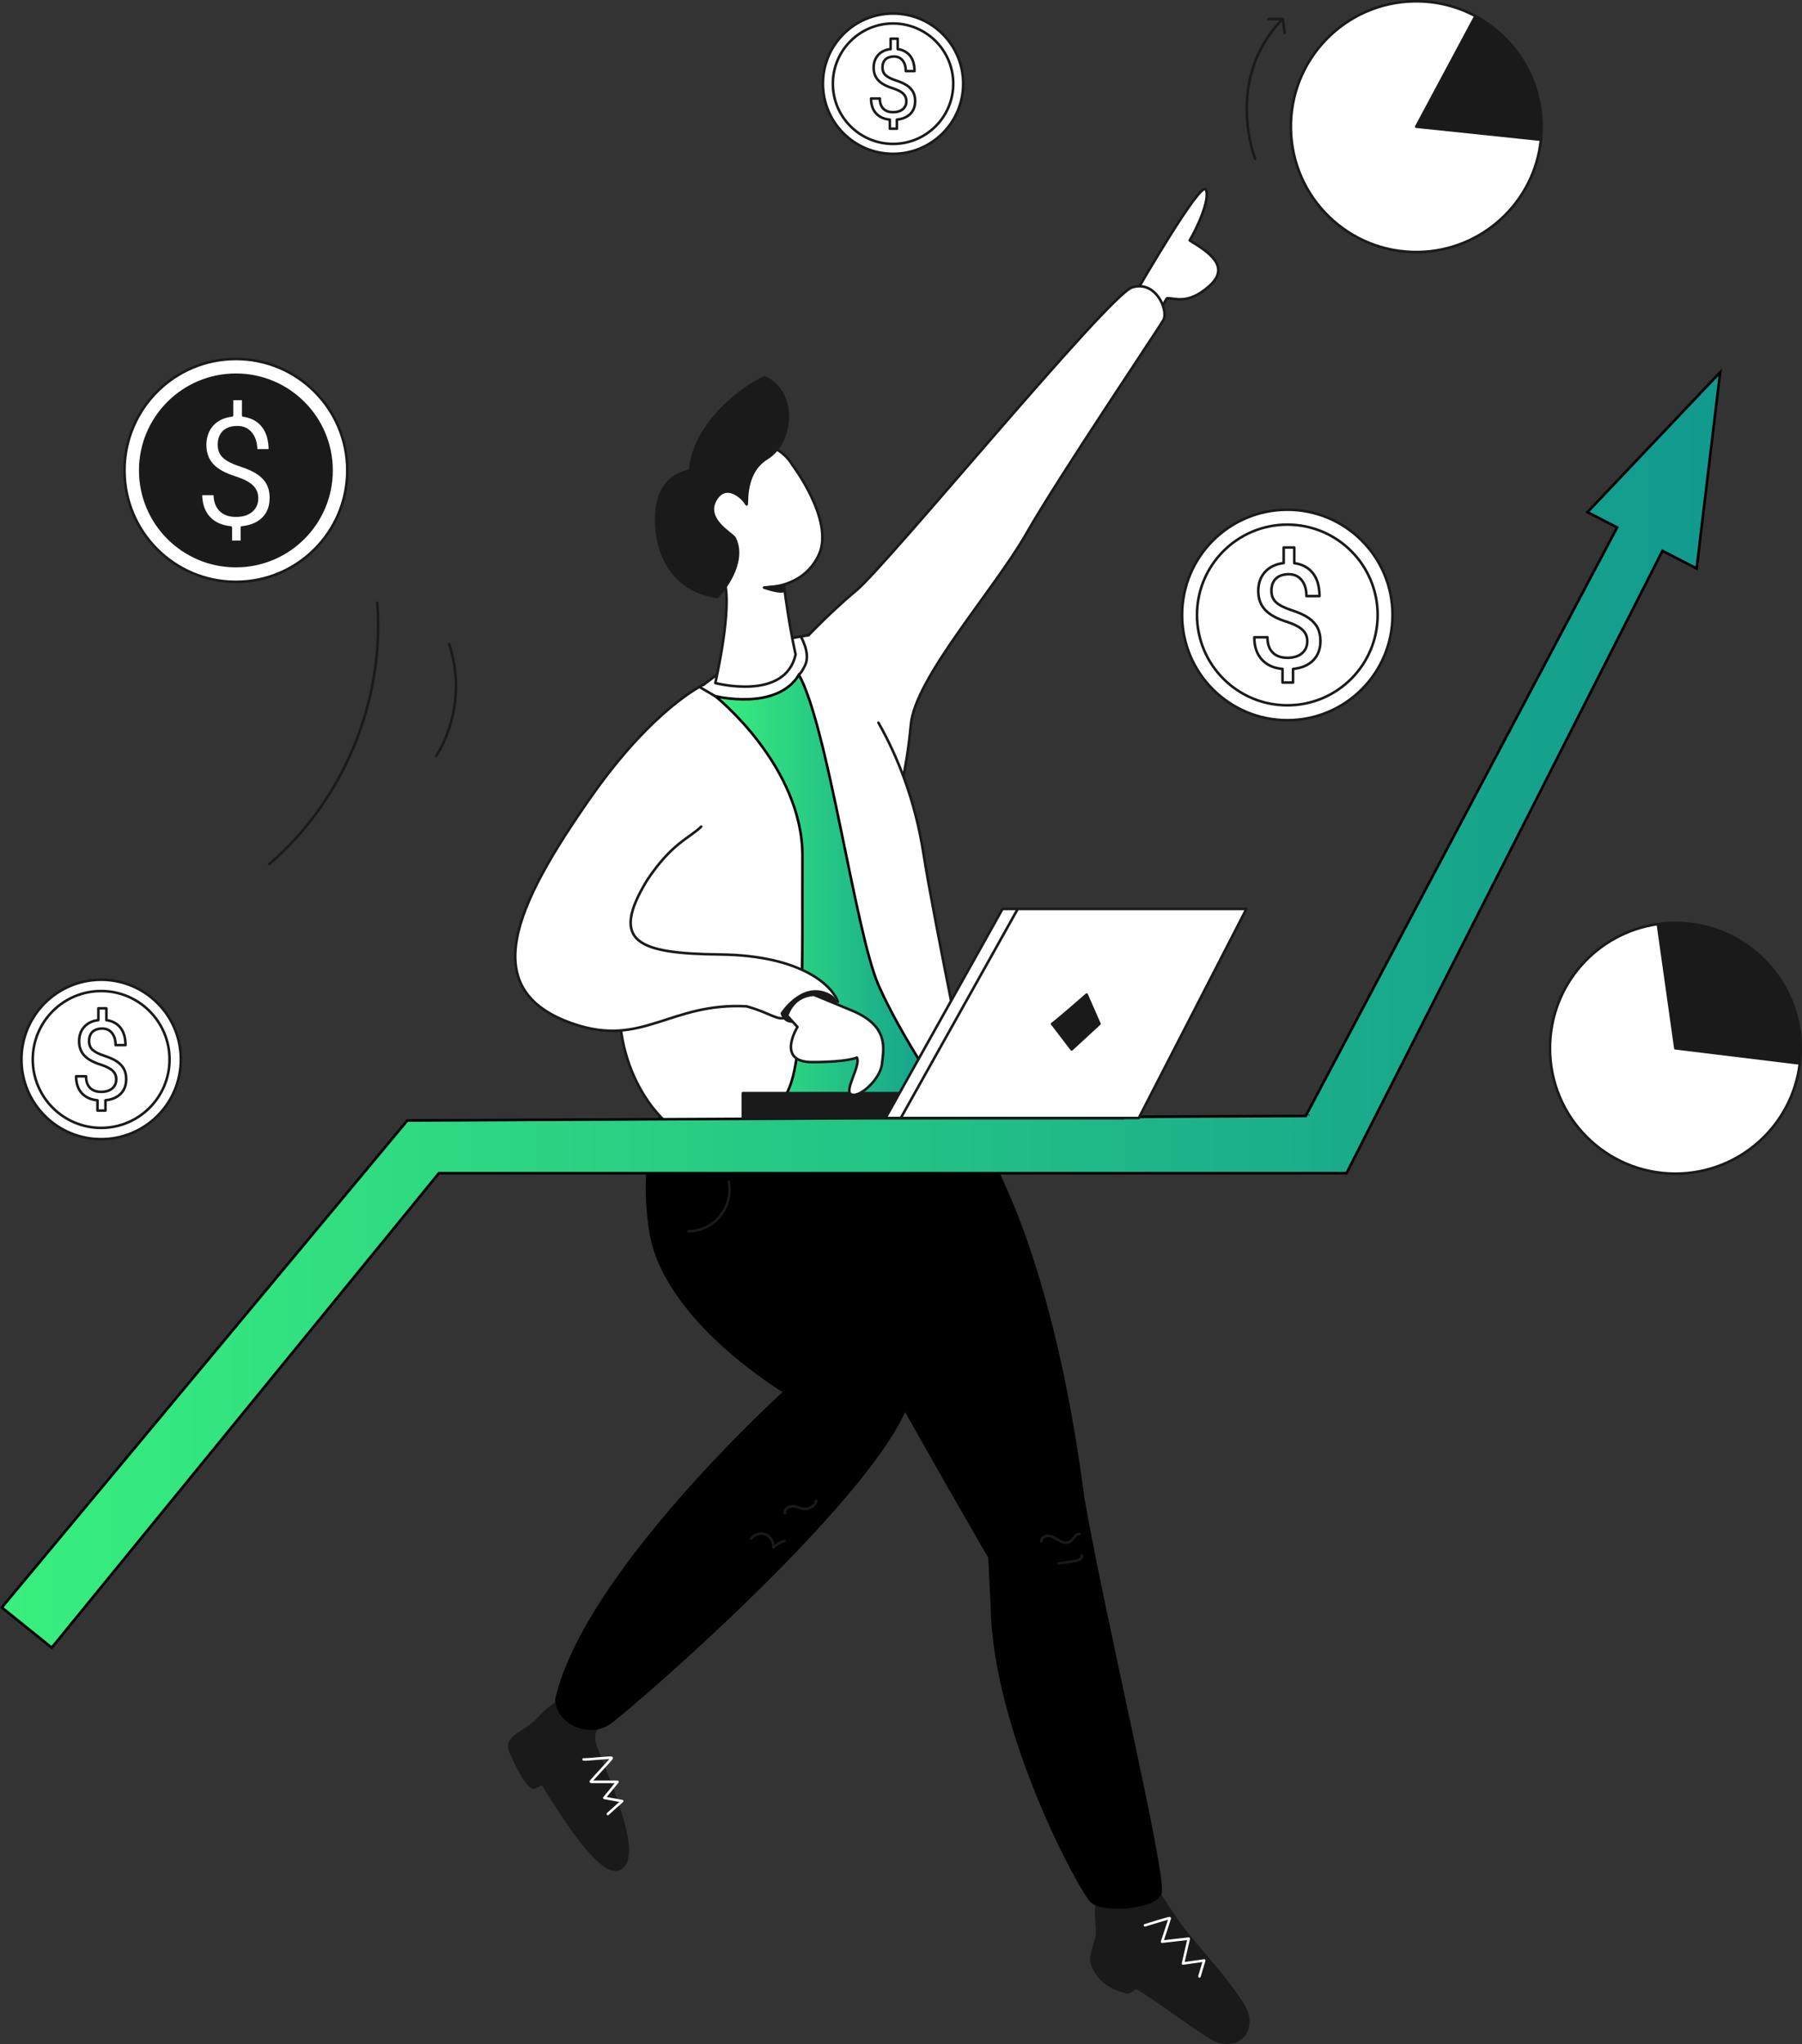 <?xml version="1.0" encoding="UTF-8"?>
<svg xmlns="http://www.w3.org/2000/svg" xmlns:xlink="http://www.w3.org/1999/xlink" id="Layer_2" viewBox="0 0 701.04 795.03">
  <rect x="0" y="0" width="701.04" height="795.03" fill="#333333" stroke="none"/>
  <defs>
    <style>.cls-1{fill:#1a1a1a;}.cls-1,.cls-2,.cls-3,.cls-4{stroke-linecap:round;stroke-linejoin:round;}.cls-1,.cls-2,.cls-4{stroke:#1a1a1a;}.cls-2{fill:#fff;}.cls-3{stroke:#fff;}.cls-3,.cls-4{fill:none;}.cls-5{fill:url(#New_Gradient_Swatch_2);}.cls-5,.cls-6,.cls-7{stroke:#000;stroke-miterlimit:10;}.cls-7{fill:url(#New_Gradient_Swatch_2-2);}</style>
    <linearGradient id="New_Gradient_Swatch_2" x1="278.27" y1="346.87" x2="369.99" y2="346.87" gradientUnits="userSpaceOnUse">
      <stop offset="0" stop-color="#38ef7d"></stop>
      <stop offset="1" stop-color="#11998e"></stop>
    </linearGradient>
    <linearGradient id="New_Gradient_Swatch_2-2" x1=".71" y1="392.83" x2="669.19" y2="392.83" xlink:href="#New_Gradient_Swatch_2"></linearGradient>
  </defs>
  <g id="Layer_1-2">
    <g>
      <path class="cls-1" d="M426.84,751.78c.07,2.36-2.93,9.03-2.16,11.46,2.32,7.28,7.61,9.96,13.45,11.56,1.85,.51,3.23-2.1,4.39-1.47,5.3,2.87,24.72,17.34,29.46,19.78,9.71,4.99,17.75-3.98,11.38-13.78-10.17-15.64-20.75-23.92-30.48-39.95-1.58-2.43-3.32-5.02-6.02-6.08-5.83-1.44-14.38,.41-19.08,4.19-2.22,4.09-.95,9.73-.93,14.29Z"></path>
      <path class="cls-6" d="M380.99,443.26s27.09,37.07,40.4,139.51c8.51,48.82,32.55,148.29,29.96,153.84-2.59,5.55-22.19,7.03-26.63,2.96-4.44-4.07-38.09-66.2-38.83-115.01l-.92-18.86s-84.14-144.4-84.14-159.39c54.92-2.22,80.16-3.05,80.16-3.05Z"></path>
      <path class="cls-1" d="M209.2,668.71c-5.09,5.28-12.18,6.49-10.93,11.62,.31,1.26,5.96,14.01,9.08,14.98,.67,.21,3.4-1.93,3.81-1.27,8.12,12.81,22.55,36.31,29.89,32.82,8.78-4.17-2.95-31.25-8.48-45.28-1.07-2.71-2.2-5.8-.96-8.44,3.5-4.41,4.64-7.87-1.82-10.03-2.99-1.04-7.83-3.21-10.94-1.98-3.46,1.37-7.23,4.83-9.66,7.58Z"></path>
      <path class="cls-6" d="M260.15,428.19s-12.57,16.64-7.03,51.03c5.55,34.39,52.15,62.13,52.15,62.13,0,0-77.3,69.89-88.76,119.45-.1,8.64,12.2,15.3,20.8,9.2,8.6-6.1,117.7-100.17,117.7-133.09,0-37.91-22.93-77.29-32.18-85.98"></path>
      <path class="cls-2" d="M442.48,112.74s24.78-42.9,26.63-39.02c1.85,3.88-3.7,15.53-6.29,19.78,7.21,4.44,16.27,10.11,7.58,17.81s-13.85,4.26-16.46,4.75l-3.51,5.92-7.95-9.25Z"></path>
      <path class="cls-2" d="M310.25,251.6s11.11-12.2,22.94-22c11.83-9.8,98.01-114.73,107.16-117.79,9.15-3.05,14.42,8.88,12.2,12.76-2.22,3.88-40.77,61.02-53.26,82.93-12.48,21.91-43.27,56.03-44.94,74.33-1.66,18.31-5.27,29.95-5.27,29.95l-38.85-60.19Z"></path>
      <path class="cls-2" d="M341.74,281.08c7.42,13.08,14.32,30.23,17.53,50.96,3.82,24.64,20.34,104.66,20.34,104.66h-120.2s-23.21-18.95-17.66-57.78c5.55-38.83,1.39-89.03,32.08-112.7,22.11-17.04,32.66-17.75,40.74-19.17"></path>
      <path class="cls-5" d="M303.05,428.19c10.82-4.53,8.88-59.26,9.14-94.76,.26-35.5-33.92-62.68-33.92-62.68,0,0,23.95,5.96,32.55-8.32,11.37,20.66,21.9,99.94,30.92,120.65s28.26,48.25,28.26,48.25l-66.94-3.14Z"></path>
      <path class="cls-2" d="M304.53,223.68s1.66,15.9,4.99,30.88c-4.07,18.31-31.25,11.09-31.25,11.09,0,0,7.03-30.12,3.33-40.1,3.88-7.4,22.93-1.87,22.93-1.87Z"></path>
      <path class="cls-2" d="M297.5,228.49s14.98,.55,21.08-12.76c6.1-13.31-10.36-34.95-10.36-34.95,0,0-3.33-6.29-10.73-7.77-7.4-1.48-27.92,25.89-27.92,25.89l7.58,28.48"></path>
      <path class="cls-1" d="M297.23,228.53s5.37,1.92,7.35,1.4l-.49-2.08-6.87,.68Z"></path>
      <path class="cls-1" d="M285.71,209.17c-.86-1.59-11.56-7.07-7.44-14.56,4.11-7.49,11.05-.69,12.02,1.39s-1.85-11.7,8.14-17.8c9.99-6.1,11.83-25.52-.92-31.43-8.32,3.51-27.55,17.75-29.03,36.24-7.03,1.48-12.39,6.1-13.13,16.64-.74,10.54,2.96,29.4,23.67,32.54,6.66-7.21,10.26-16.46,6.7-23.02Z"></path>
      <g>
        <circle class="cls-2" cx="39.35" cy="412.06" r="31"></circle>
        <circle class="cls-2" cx="39.35" cy="412.06" r="26.61"></circle>
        <path class="cls-2" d="M45.22,419.74c0-1.28-.45-2.36-1.35-3.24-.9-.88-2.42-1.67-4.55-2.39-2.97-.91-5.14-2.09-6.5-3.55-1.36-1.46-2.04-3.31-2.04-5.56s.67-4.16,2-5.63c1.33-1.46,3.16-2.34,5.49-2.62v-4.58h3.12v4.6c2.34,.32,4.17,1.3,5.47,2.95,1.3,1.65,1.96,3.9,1.96,6.76h-3.85c0-1.97-.47-3.54-1.4-4.7-.93-1.16-2.2-1.74-3.79-1.74s-2.93,.43-3.81,1.29c-.88,.86-1.32,2.06-1.32,3.6,0,1.43,.46,2.56,1.39,3.41,.93,.85,2.46,1.61,4.58,2.31,2.13,.69,3.79,1.45,4.98,2.28,1.19,.83,2.07,1.8,2.64,2.9,.57,1.1,.85,2.39,.85,3.87,0,2.36-.71,4.26-2.12,5.69-1.42,1.44-3.4,2.29-5.95,2.55v4h-3.1v-4c-2.6-.24-4.63-1.16-6.1-2.77-1.47-1.61-2.21-3.8-2.21-6.56h3.87c0,1.94,.51,3.43,1.53,4.48,1.02,1.05,2.46,1.57,4.33,1.57s3.26-.44,4.31-1.32c1.05-.88,1.57-2.08,1.57-3.6Z"></path>
      </g>
      <polygon class="cls-7" points="669.19 144.82 617.6 199.18 629.13 205.14 507.99 434.03 158.46 435.81 .71 625.21 20.13 640.83 170.74 456.29 523.84 456.29 646.75 214.23 660.04 221.09 669.19 144.82"></polygon>
      <g>
        <path class="cls-1" d="M599.72,48.45c.03,2-.06,3.96-.26,5.9l-48.5-5.08,23.02-43c15.07,8.08,25.43,23.86,25.74,42.18Z"></path>
        <path class="cls-2" d="M599.47,54.35c-2.5,24.19-22.75,43.25-47.68,43.67-26.94,.45-49.13-21.01-49.59-47.93S523.2,.96,550.14,.51c8.62-.15,16.75,1.95,23.84,5.76l-23.02,43,48.5,5.08Z"></path>
      </g>
      <g>
        <path class="cls-1" d="M700.54,407.71c0,2-.12,3.96-.36,5.9l-48.41-5.9-6.81-48.3c2.22-.31,4.5-.47,6.81-.47,8.62,0,16.71,2.24,23.74,6.16,14.93,8.33,25.03,24.29,25.03,42.61Z"></path>
        <path class="cls-2" d="M700.18,413.61c-2.91,24.15-23.47,42.86-48.41,42.86-26.94,0-48.77-21.83-48.77-48.76,0-24.63,18.25-44.98,41.96-48.3l6.81,48.3,48.41,5.9Z"></path>
      </g>
      <path class="cls-4" d="M104.76,336.09c28.9-24.78,44.99-63.75,42-101.7"></path>
      <path class="cls-4" d="M174.72,250.43c4.87,14.32,2.98,30.78-4.99,43.63"></path>
      <g>
        <circle class="cls-2" cx="500.81" cy="239.18" r="40.93"></circle>
        <circle class="cls-2" cx="500.81" cy="239.18" r="35.14"></circle>
        <path class="cls-2" d="M508.57,249.32c0-1.69-.59-3.12-1.78-4.28-1.19-1.16-3.19-2.21-6.01-3.15-3.92-1.2-6.78-2.76-8.58-4.68-1.8-1.92-2.69-4.37-2.69-7.34s.88-5.5,2.64-7.43c1.76-1.93,4.18-3.09,7.25-3.45v-6.05h4.12v6.08c3.09,.42,5.5,1.72,7.23,3.9,1.72,2.17,2.58,5.15,2.58,8.93h-5.08c0-2.61-.62-4.68-1.85-6.21-1.23-1.53-2.9-2.3-5-2.3s-3.87,.57-5.03,1.7c-1.16,1.14-1.74,2.72-1.74,4.75,0,1.88,.61,3.38,1.84,4.5,1.22,1.12,3.24,2.13,6.05,3.05,2.81,.91,5,1.92,6.58,3.01,1.58,1.1,2.74,2.37,3.48,3.83,.75,1.46,1.12,3.16,1.12,5.11,0,3.11-.94,5.62-2.8,7.52-1.87,1.9-4.49,3.02-7.86,3.37v5.28h-4.09v-5.28c-3.43-.31-6.11-1.53-8.06-3.66-1.94-2.13-2.92-5.02-2.92-8.66h5.11c0,2.56,.67,4.53,2.02,5.91,1.34,1.38,3.25,2.07,5.72,2.07s4.31-.58,5.69-1.74c1.38-1.16,2.07-2.74,2.07-4.75Z"></path>
      </g>
      <g>
        <circle class="cls-2" cx="347.43" cy="32.55" r="27.28"></circle>
        <circle class="cls-2" cx="347.43" cy="32.55" r="23.42"></circle>
        <path class="cls-2" d="M352.6,39.31c0-1.13-.4-2.08-1.19-2.86-.79-.77-2.13-1.47-4.01-2.1-2.62-.8-4.52-1.84-5.72-3.12-1.2-1.28-1.8-2.91-1.8-4.89s.59-3.67,1.76-4.96c1.17-1.29,2.78-2.06,4.84-2.3v-4.03h2.75v4.05c2.06,.28,3.67,1.15,4.82,2.6,1.15,1.45,1.72,3.43,1.72,5.95h-3.39c0-1.74-.41-3.12-1.23-4.14-.82-1.02-1.93-1.53-3.33-1.53s-2.58,.38-3.35,1.13c-.77,.76-1.16,1.81-1.16,3.16,0,1.25,.41,2.25,1.23,3,.82,.74,2.16,1.42,4.03,2.03,1.87,.61,3.33,1.28,4.38,2.01,1.05,.73,1.82,1.58,2.32,2.55,.5,.97,.75,2.11,.75,3.41,0,2.08-.62,3.75-1.87,5.01-1.25,1.26-2.99,2.01-5.24,2.25v3.52h-2.73v-3.52c-2.28-.21-4.07-1.02-5.37-2.44-1.3-1.42-1.94-3.34-1.94-5.78h3.41c0,1.71,.45,3.02,1.34,3.94,.9,.92,2.17,1.38,3.81,1.38s2.87-.39,3.79-1.16c.92-.77,1.38-1.83,1.38-3.17Z"></path>
      </g>
      <g>
        <circle class="cls-2" cx="91.77" cy="182.96" r="43.34"></circle>
        <circle class="cls-1" cx="91.77" cy="182.96" r="37.21"></circle>
        <path class="cls-2" d="M99.98,193.7c0-1.79-.63-3.31-1.89-4.54-1.26-1.23-3.38-2.34-6.36-3.34-4.15-1.27-7.18-2.92-9.09-4.96-1.9-2.04-2.85-4.63-2.85-7.77s.93-5.82,2.79-7.87c1.86-2.05,4.42-3.27,7.68-3.66v-6.41h4.36v6.44c3.28,.45,5.83,1.82,7.65,4.13,1.82,2.3,2.74,5.45,2.74,9.45h-5.38c0-2.76-.65-4.95-1.96-6.57-1.31-1.62-3.07-2.44-5.3-2.44s-4.1,.6-5.33,1.8c-1.23,1.2-1.84,2.88-1.84,5.03,0,1.99,.65,3.58,1.95,4.76,1.3,1.18,3.43,2.26,6.41,3.22,2.97,.97,5.3,2.03,6.96,3.19,1.67,1.16,2.9,2.51,3.69,4.05,.79,1.54,1.19,3.35,1.19,5.41,0,3.3-.99,5.95-2.97,7.96-1.98,2.01-4.75,3.2-8.32,3.57v5.59h-4.33v-5.59c-3.63-.33-6.47-1.62-8.53-3.88-2.06-2.25-3.09-5.31-3.09-9.17h5.41c0,2.71,.71,4.8,2.14,6.26,1.42,1.46,3.44,2.19,6.06,2.19s4.56-.61,6.03-1.84c1.46-1.23,2.19-2.91,2.19-5.03Z"></path>
      </g>
      <path class="cls-2" d="M273.83,266.21s-19.6,9.06-43.83,43.64c-30.19,43.1-44.64,75.4-6.98,88.34,27.04,9.29,37.45-8.32,67.4-6.8,9.57,2.63,12.2,5.96,15.81,4.16,0,0,7.17-9.25,19.74-5.92-2.03-5.92-13.68-18.03-45.86-18.4-32.18-.37-42.9-4.85-28.48-28.71,9.71-14.7,16.74-16.59,21.17-21.03"></path>
      <g>
        <rect class="cls-1" x="288.98" y="425.16" width="148.14" height="9.66"></rect>
        <polygon class="cls-2" points="390.02 353.51 478.99 353.51 437.12 434.82 344.53 434.82 390.02 353.51"></polygon>
        <polygon class="cls-2" points="395.94 353.51 484.9 353.51 443.04 434.82 350.45 434.82 395.94 353.51"></polygon>
      </g>
      <path class="cls-3" d="M445.44,748.82s9.7-3.05,9.66-2.77-3,9.13-3,9.13l10.36-1.18-2.22,9.67,8.23-1.17-1.85,6.19"></path>
      <path class="cls-3" d="M227.05,684.28c.42,.28,10.96-.97,10.96-.55s-8.6,9.29-8.18,9.29h10.4l-5.13,6.24,6.93,1.25-5.55,4.99"></path>
      <line class="cls-2" x1="272.08" y1="267.15" x2="278.53" y2="270.95"></line>
      <path class="cls-2" d="M311.54,247.55s3.9,6.55,1.68,11.17c-1.5,3.12-2.4,3.7-2.4,3.7"></path>
      <path class="cls-4" d="M283.51,459.59c.92,4.64-.32,9.66-3.31,13.33-2.98,3.67-7.65,5.91-12.38,5.96"></path>
      <path class="cls-4" d="M292.28,598.36c1.25-1.66,3.66-2.33,5.59-1.55s3.19,2.94,2.94,5c1.23-1.13,2.73-1.98,4.34-2.45"></path>
      <path class="cls-4" d="M305.42,588.53c-.48-1.57,1.54-2.84,3.17-2.69,1.63,.15,3.15,1.06,4.79,1.05,1.86,0,3.63-1.32,4.18-3.1"></path>
      <path class="cls-4" d="M405.06,599.41c.05-1.45,1.83-2.28,3.26-2.03s2.62,1.21,3.9,1.89,2.92,1.1,4.13,.29c1.31-.88,1.94-3.05,3.51-2.9"></path>
      <path class="cls-4" d="M411.97,608.06l6.08-.91c.67-.1,1.35-.21,1.93-.55s1.02-1.01,.9-1.67"></path>
      <path class="cls-1" d="M409.29,398.19c.42,0,13.45-11.37,13.45-11.37l4.99,11.37-10.82,9.98-7.63-9.98Z"></path>
      <path class="cls-1" d="M304.16,394.17s7.3-11.47,16.92-7.86c9.62,3.61-2.68,9.06-5.82,9.34-3.14,.28-8.97,4.44-11.1-1.48Z"></path>
      <path class="cls-2" d="M310.23,399.44s-8.49,13.65,5.66,13.65,17.45-1.78,17.45-1.78c1.77,3-5.42,13.32-2,14.42s11.2-6.21,11.79-11.98c.59-5.77,2.95-14.65-11.79-20.75q-14.74-6.1-14.74-6.1c-5.28,.43-8.62,3.27-10.37,8.1l4.01,4.44Z"></path>
      <path class="cls-4" d="M493.55,7.4h5.46c-22.93,23.22-10.73,54.4-10.73,54.4"></path>
      <line class="cls-4" x1="499.8" y1="12.85" x2="499.01" y2="7.4"></line>
    </g>
  </g>
</svg>
